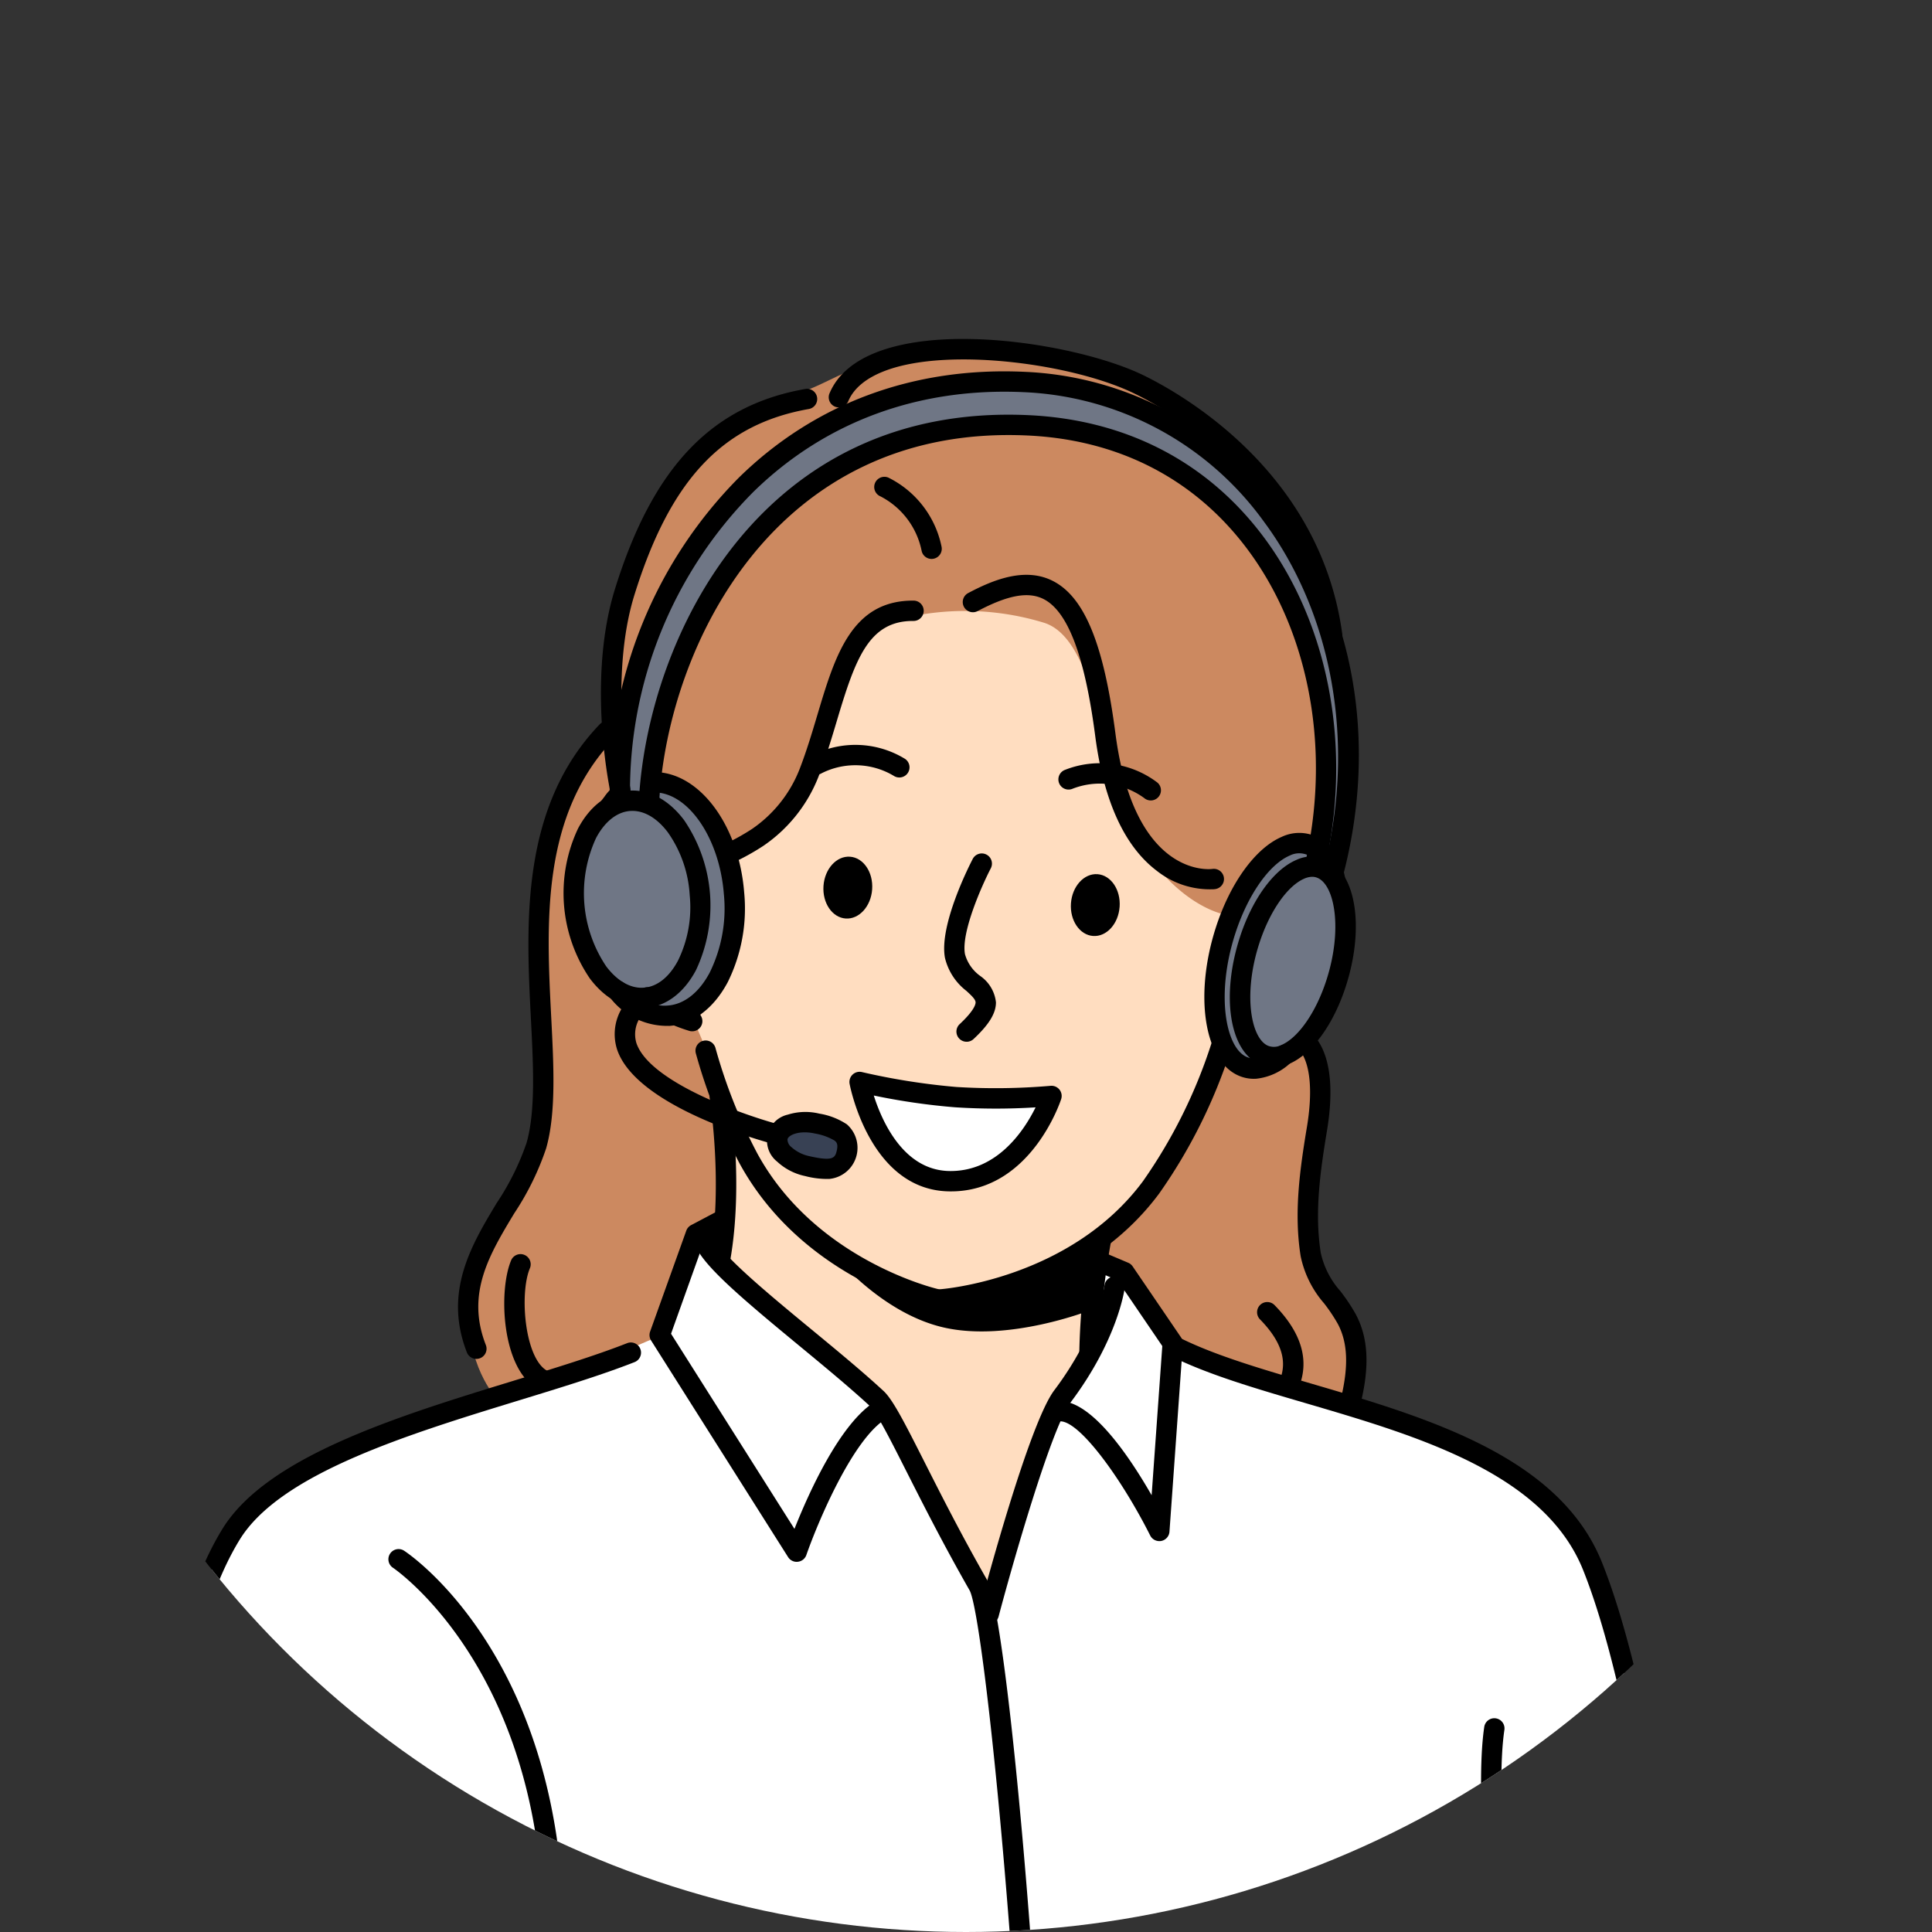 <svg xmlns="http://www.w3.org/2000/svg" xmlns:xlink="http://www.w3.org/1999/xlink" width="228" height="228" viewBox="0 0 228 228">
  <rect x="0" y="0" width="228" height="228" fill="#333333" stroke="none"/>
  <defs>
    <clipPath id="clip-path">
      <circle id="Ellipse_24" data-name="Ellipse 24" cx="114" cy="114" r="114" transform="translate(419 3648.5)" fill="#fff"/>
    </clipPath>
    <clipPath id="clip-path-2">
      <rect id="Rectangle_2493" data-name="Rectangle 2493" width="262.635" height="327.092" fill="none"/>
    </clipPath>
  </defs>
  <g id="img_suitable1" transform="translate(-419 -3648.5)" clip-path="url(#clip-path)">
    <g id="Group_3607" data-name="Group 3607" transform="translate(434.705 3688.5)">
      <g id="Group_3606" data-name="Group 3606" clip-path="url(#clip-path-2)">
        <path id="Path_28035" data-name="Path 28035" d="M198.48,16.273C191.3,7.342,176.4,3.428,166.063,3.2c-7.227-.16-10.878,1.574-16.193,4.133-2.161,1.04-5.647,2.144-8.122,3.425-17.276,8.948-16.717,37.537-16.717,37.537s-7.488,4.8-8.284,16.537c-.533,7.864.492,19.1-.1,29.929-.43,7.821-7.3,13.964-8.176,19.665-1.169,7.616,2.75,12.21,2.75,12.21l79.633-4.737,21.566,6.1s1.728-4.56.533-8.229c-1.125-3.454-5.165-5.846-5.509-11.388-.419-6.777,1-11.006,1.36-18.47.1-2.023-1.617-5.582-1.617-5.582s2.155-21.382,2.7-25.4c1.964-14.553-3.931-33.368-11.4-42.65" transform="translate(-68.655 -2.023)" fill="#cc8960" fill-rule="evenodd"/>
        <path id="Path_28036" data-name="Path 28036" d="M116.652,292.265l-48.173-3.076-3.666,11.723a207.381,207.381,0,0,1-22.885,8.533c-8.126,2.478-17.819,5.127-24.7,11.39-5.635,5.128-9.614,15.352-10.784,26.981-.679,6.748-1.812,17.069-2.242,27.76-1.432,35.567-.171,87.115,7.681,113.948,2.953,10.091,9.98,20.477,23.206,19.991,11.6-.425,23.927-10.622,23.927-10.622l106.867-14.417L165,461.868S184.855,475.193,195.627,481s12.464,4.1,12.464,4.1l16.948-27.623a152.54,152.54,0,0,1-14.491-10.936,78.055,78.055,0,0,1-10.127-10.843l-2.4-1.3a33.812,33.812,0,0,0-1.223-8.482c-1.681-7.012-5.122-18.186-7.578-30.826-4.208-21.667-8.335-49.422-14.769-66.566-4.3-11.448-17.538-15.82-28.362-19.194-11.289-3.519-20.719-7.022-20.719-7.022l-6.073-8.873Z" transform="translate(-2.338 -183.414)" fill="#fff" fill-rule="evenodd"/>
        <path id="Path_28037" data-name="Path 28037" d="M614.971,756.6l-3-.578-2.725.308a7.04,7.04,0,0,0-5.188-1.7c-3.045.328-6.094,3.088-6.094,3.088l-4.343-.746-3.842.806a61.379,61.379,0,0,1-10.749-2.361,22.455,22.455,0,0,1-7.068-3.979s-7.034,3.241-10.7,9.351-3.976,15.089-3.976,15.089a21.24,21.24,0,0,1,6.209,3.223c3.7,2.524,8.865,7.2,15.317,8.2,3.187.495,8.517-.519,12.789-1.745,4.3-1.234,8.078-2.018,10.507-3.1a8.337,8.337,0,0,0,2.749-2.058l5.816,3.764Z" transform="translate(-353.45 -476.59)" fill="#ffddc0" fill-rule="evenodd"/>
        <path id="Path_28038" data-name="Path 28038" d="M222.562,89.19a31.8,31.8,0,0,0-20.263.473c-6,2.241-5.359,12.2-8.49,19.073-2.17,4.763-9.112,7.469-9.112,7.469a26.819,26.819,0,0,1,.842,10.669,25.133,25.133,0,0,1-4.32,9.552,33.656,33.656,0,0,1,3.17,11.551,104.846,104.846,0,0,1-.148,16.9l19.647,16.818s3.435,7.663,6.51,13.354a90.148,90.148,0,0,0,5.794,9.407l7.6-22.4,4.138-6.548.744-13.115a69,69,0,0,0,9.258-11.3,49.472,49.472,0,0,0,5.185-12.617,28.336,28.336,0,0,1-.364-8.054c.456-4.277.964-6.853.964-6.853s-5.875-.99-10.7-9.674c-3.58-6.45-4.033-22.5-10.465-24.706" transform="translate(-114.936 -55.659)" fill="#ffddc0" fill-rule="evenodd"/>
        <path id="Path_28039" data-name="Path 28039" d="M175.29,697.548c-1-3.52-6.544-3.335-14.661-4.294-6.057-.715-14.2-3.127-19.441-2.49-3.163.385-14.789,2.607-17.323,3.735-11.822,5.258-14.309,20.009-14.309,20.009a40.381,40.381,0,0,0-2.692,11.139,51.665,51.665,0,0,0,1.326,17.505c3.463,11.431,15.209,9.867,15.209,9.867s11.031,7.587,17.3,7.9c6.7.339,16.369-4.863,20.413-7.514a34.213,34.213,0,0,0,6.824-6.172l5.608-44.675a4.554,4.554,0,0,0,1.744-5.013" transform="translate(-67.633 -438.04)" fill="#ffddc0" fill-rule="evenodd"/>
        <path id="Path_28040" data-name="Path 28040" d="M152.169,60.539s1.167-15.993,12.157-29.161c7.906-9.474,22.328-13.247,31.2-12.381,9.115.889,22.472,3.647,30.069,17.577A51.4,51.4,0,0,1,230.86,51.26a51.306,51.306,0,0,1,.068,16.965s-7.441-1.926-11.184,9.546c-1.1,3.376-1.7,8.463-.907,11.9.813,3.54,3.039,5.377,3.939,5.5,2.146.29,7.636-4.151,10.382-11.933a14.822,14.822,0,0,0-.7-11.382,55.806,55.806,0,0,0-.029-28,73.353,73.353,0,0,0-6.11-14.1c-9.668-15.6-29.714-16.164-29.714-16.164s-25.12-.96-37.488,16c-10.263,14.077-11.049,32.951-11.049,32.951a11.844,11.844,0,0,0-4.312,6.165c-1.03,3.211-1.041,8.026.83,13.157,2.033,5.575,12.612,9.338,16.1.783,1.642-4.026.78-12.646-1.575-16.954a9.378,9.378,0,0,0-6.944-5.155" transform="translate(-90.736 -8.612)" fill="#6f7685" fill-rule="evenodd"/>
        <path id="Path_28041" data-name="Path 28041" d="M228.953,719.511l-20.77,1.181a27.735,27.735,0,0,1-11.8,3.25c-7.1.4-16.591-1.636-16.591-1.636l-15.9.9-1.756,1.255,3.079,7.625-2.207,1.015-.6,1.641,9.341,21.659,2.027,1.012,14.356-.862,67.581-8.872-5.447-4.545,5.783-.668-3.387-3.305,2.687-.907Z" transform="translate(-102.834 -456.34)" fill="#7486a9" fill-rule="evenodd"/>
        <path id="Path_28042" data-name="Path 28042" d="M280.084,776.039,226.473,779l6.711,8.761-7.1.579a149.592,149.592,0,0,1,9.437,11.9,118.963,118.963,0,0,1,7.334,12.131l4.183-.235L249,815.853s14.821-1.546,29.915-2.653,30.46-1.775,30.46-1.775l-8.429-8.488,8.195-1.072Z" transform="translate(-143.391 -492.192)" fill="#fff" fill-rule="evenodd"/>
        <path id="Path_28043" data-name="Path 28043" d="M258.695,257.275c.7-.047,16.4-1.238,25.66-13.7a62.837,62.837,0,0,0,8.446-16.959,1.2,1.2,0,0,0-2.282-.753,60.41,60.41,0,0,1-8.092,16.28c-8.594,11.563-23.742,12.721-23.894,12.731a1.2,1.2,0,0,0,.159,2.4h0" transform="translate(-163.26 -142.73)"/>
        <path id="Path_28044" data-name="Path 28044" d="M264.422,188.221a1.2,1.2,0,0,0,.74-.321c1.833-1.713,2.647-3.049,2.642-4.332a4.36,4.36,0,0,0-1.868-3.12,4.72,4.72,0,0,1-1.789-2.567c-.476-2.581,2.039-8.186,3.049-10.128a1.2,1.2,0,1,0-2.132-1.108c-.41.79-3.989,7.824-3.279,11.672a6.963,6.963,0,0,0,2.529,3.9c.582.534,1.085,1,1.087,1.36,0,.242-.18.977-1.879,2.565a1.2,1.2,0,0,0,.9,2.076" transform="translate(-165.974 -105.282)"/>
        <path id="Path_28045" data-name="Path 28045" d="M245.743,241.523a76.241,76.241,0,0,0,11.311-.139s-3.354,10.245-12.119,10.059c-8.333-.176-10.525-11.708-10.525-11.708a79.916,79.916,0,0,0,11.333,1.788" transform="translate(-148.671 -152.049)" fill="#fff" fill-rule="evenodd"/>
        <path id="Path_28046" data-name="Path 28046" d="M242.827,250.562c-9.2-.195-11.583-12.175-11.68-12.684a1.2,1.2,0,0,1,1.464-1.392,79.44,79.44,0,0,0,11.137,1.757,75.73,75.73,0,0,0,11.108-.136,1.2,1.2,0,0,1,1.258,1.569c-.142.435-3.467,10.279-12.2,10.862q-.529.035-1.085.024m.745-9.923h0A77.638,77.638,0,0,1,234,239.251c.963,3.032,3.5,8.8,8.882,8.909,5.666.114,8.879-4.808,10.214-7.513a74.72,74.72,0,0,1-9.519-.008m.078-1.2h0Z" transform="translate(-146.588 -149.966)"/>
        <path id="Path_28047" data-name="Path 28047" d="M309.526,141.336a1.2,1.2,0,0,0,.706-2.107,11.214,11.214,0,0,0-10.885-1.508,1.2,1.2,0,1,0,.8,2.265,8.874,8.874,0,0,1,8.513,1.059,1.193,1.193,0,0,0,.866.29" transform="translate(-189.348 -86.875)"/>
        <path id="Path_28048" data-name="Path 28048" d="M228.271,134.846a1.2,1.2,0,0,0,.5-2.25,11.215,11.215,0,0,0-10.986-.305,1.2,1.2,0,0,0,1.247,2.054,8.836,8.836,0,0,1,8.575.354,1.2,1.2,0,0,0,.661.147" transform="translate(-137.764 -83.096)"/>
        <path id="Path_28049" data-name="Path 28049" d="M192.067,115.124a1.2,1.2,0,0,0,.452-.122,27.834,27.834,0,0,0,2.845-1.631,17.68,17.68,0,0,0,6.558-8.26c.847-2.2,1.508-4.408,2.146-6.546,2.181-7.307,3.77-11.782,9.029-11.746a1.2,1.2,0,0,0,.018-2.4c-7.316-.047-9.274,6.511-11.35,13.461-.625,2.094-1.271,4.26-2.085,6.369a15.3,15.3,0,0,1-5.672,7.142,25.8,25.8,0,0,1-2.556,1.461,1.2,1.2,0,0,0,.613,2.276" transform="translate(-121.002 -53.539)"/>
        <path id="Path_28050" data-name="Path 28050" d="M297.217,113.218c.158-.011.253-.023.274-.027a1.2,1.2,0,0,0-.347-2.377c-.372.05-9.225.994-11.437-15.987-1.371-10.517-3.636-16.062-7.345-17.979-3.309-1.709-7.1-.144-10.034,1.41a1.2,1.2,0,1,0,1.124,2.123c3.591-1.9,6-2.331,7.807-1.4,2.857,1.477,4.841,6.761,6.065,16.155,1,7.657,3.443,13.008,7.266,15.9a10.114,10.114,0,0,0,6.627,2.178" transform="translate(-169.778 -48.269)"/>
        <path id="Path_28051" data-name="Path 28051" d="M153.316,64.631a1.221,1.221,0,0,0,.165-.022,1.2,1.2,0,0,0,.933-1.42c-.978-4.736-1.976-14.863.486-22.778,4.225-13.579,10.38-20.14,20.579-21.94a1.2,1.2,0,1,0-.418-2.366C164,18.056,157.077,25.333,152.607,39.7c-3.212,10.322-.828,22.611-.545,23.979a1.2,1.2,0,0,0,1.255.956" transform="translate(-95.735 -10.202)"/>
        <path id="Path_28052" data-name="Path 28052" d="M283.972,36.137c.028,0,.056,0,.084-.008a1.2,1.2,0,0,0,1.028-1.353C282.51,15.9,266.527,6.69,261.689,4.315c-6.818-3.346-22.383-6.122-31.252-2.856-2.929,1.079-4.89,2.726-5.83,4.9a1.2,1.2,0,1,0,2.2.954c.668-1.544,2.167-2.754,4.455-3.6,7.513-2.768,22.207-.755,29.362,2.759C265.2,8.714,280.29,17.406,282.7,35.1a1.2,1.2,0,0,0,1.269,1.037" transform="translate(-142.392 0)"/>
        <path id="Path_28053" data-name="Path 28053" d="M245.973,54.168a1.272,1.272,0,0,0,.194-.029,1.2,1.2,0,0,0,.9-1.442,11.7,11.7,0,0,0-6.274-8.125,1.2,1.2,0,0,0-.929,2.216,9.306,9.306,0,0,1,4.863,6.452,1.2,1.2,0,0,0,1.248.928" transform="translate(-151.663 -28.21)"/>
        <path id="Path_28054" data-name="Path 28054" d="M164.117,211.8a1.2,1.2,0,0,0,.675-2.133c-.1-.08-.2-.162-.295-.247a1.2,1.2,0,0,0-1.586,1.8c.121.107.245.21.371.311a1.2,1.2,0,0,0,.835.264" transform="translate(-103.065 -132.635)"/>
        <path id="Path_28055" data-name="Path 28055" d="M175.341,218.124a1.2,1.2,0,0,0,.271-2.348c-.578-.177-1.13-.375-1.64-.589a1.2,1.2,0,0,0-.928,2.216c.584.245,1.212.47,1.866.67a1.182,1.182,0,0,0,.432.051" transform="translate(-109.283 -136.42)"/>
        <path id="Path_28056" data-name="Path 28056" d="M308.327,176.53c.142-2.014-1.028-3.738-2.614-3.85s-2.988,1.43-3.13,3.444,1.029,3.737,2.615,3.849,2.986-1.43,3.128-3.443" transform="translate(-191.902 -109.516)" fill-rule="evenodd"/>
        <path id="Path_28057" data-name="Path 28057" d="M228.481,170.893c.142-2.014-1.028-3.737-2.613-3.849s-2.988,1.429-3.13,3.443,1.029,3.738,2.616,3.85,2.986-1.431,3.128-3.444" transform="translate(-141.261 -105.942)" fill-rule="evenodd"/>
        <path id="Path_28058" data-name="Path 28058" d="M209.913,258.061a1.2,1.2,0,0,0,.181-2.372c-.143-.032-14.466-3.372-21.354-16.033a62.158,62.158,0,0,1-4.928-12.437,1.2,1.2,0,1,0-2.309.664,64.539,64.539,0,0,0,5.126,12.921c7.421,13.643,22.313,17.09,22.943,17.23a1.2,1.2,0,0,0,.341.027" transform="translate(-115.086 -143.559)"/>
        <path id="Path_28059" data-name="Path 28059" d="M135.342,735.651c.977-.065,1.967-.153,2.958-.251a1.2,1.2,0,0,0,1.077-1.313,1.175,1.175,0,0,0-1.313-1.077c-4.707.462-9.832.73-12.2-.838-4.292-2.842-11.533-15.671-11.623-18.692-.317-10.749,12.668-19.681,14.314-20.125,1.674-.354,3.349-.74,4.987-1.117,5.735-1.32,11.151-2.568,14.612-2,1.717.281,3.618.64,5.456.986,3.461.652,7.04,1.328,9.687,1.543,1.329.108,2.583.19,3.759.268,6.919.458,9.991.779,10.29,3.6a2.137,2.137,0,0,1-.624,1.663c-2.01,2.3-8.132,4.044-14.871,4.247-8.952.264-18.015-3.015-18.106-3.049a1.2,1.2,0,1,0-.828,2.256,57.509,57.509,0,0,0,19,3.195c5.772-.168,13.583-1.6,16.611-5.07a4.523,4.523,0,0,0,1.2-3.5c-.526-4.947-5.557-5.28-12.52-5.74-1.165-.077-2.407-.159-3.723-.266-2.52-.2-6.037-.869-9.437-1.51-1.852-.349-3.767-.711-5.514-1-3.925-.639-9.567.658-15.538,2.032-1.625.374-3.286.757-4.958,1.111-2.628.557-16.564,10.4-16.206,22.543.12,4.075,7.984,17.505,12.7,20.626,2.438,1.614,6.477,1.765,10.806,1.476" transform="translate(-70.928 -436.161)"/>
        <path id="Path_28060" data-name="Path 28060" d="M169.572,865.753a12.15,12.15,0,0,0,1.711-.234c8.935-1.887,19.377-8.616,19.818-8.9a1.2,1.2,0,0,0-1.308-2.016c-.1.067-10.512,6.773-19.006,8.567-8.143,1.721-18.706-7.433-18.812-7.526a1.2,1.2,0,0,0-1.582,1.808c.44.385,10.279,8.9,19.178,8.3" transform="translate(-95.125 -541.896)"/>
        <path id="Path_28061" data-name="Path 28061" d="M143.467,837.875c8.633-.576,19.437-4.311,26.865-7.091a1.2,1.2,0,0,0-.842-2.25c-7.4,2.771-18.179,6.512-26.586,6.969-8.471.464-14.84-7.977-17.975-16.033a1.2,1.2,0,1,0-2.239.872c3.44,8.839,10.592,18.094,20.346,17.56l.432-.026" transform="translate(-77.762 -519.252)"/>
        <path id="Path_28062" data-name="Path 28062" d="M140.878,793.467a108.507,108.507,0,0,0,19.907-3.146,1.2,1.2,0,0,0-.634-2.317c-8.822,2.412-23.94,4.118-32.385,2.813-8.343-1.289-13.327-12.369-11.851-26.345a1.2,1.2,0,0,0-2.389-.252c-1.615,15.3,4.219,27.48,13.874,28.971a64.823,64.823,0,0,0,13.478.276" transform="translate(-71.833 -484.014)"/>
        <path id="Path_28063" data-name="Path 28063" d="M187.348,262.723a1.2,1.2,0,0,0,1.1-.991c1.6-9.079.024-19.085-.045-19.507a1.2,1.2,0,0,0-2.372.381c.016.1,1.577,10.037.051,18.709a1.2,1.2,0,0,0,1.264,1.407" transform="translate(-117.979 -152.988)"/>
        <path id="Path_28064" data-name="Path 28064" d="M32.773,532.38c9.174-.613,17.79-5.82,20.79-7.822a1.2,1.2,0,1,0-1.334-2c-3.758,2.508-16.867,10.378-27.775,6.367-6.262-2.3-10.795-8.24-13.471-17.645C5.521,492.1,4.058,465.211,2.827,434.617c-.816-20.266-1.5-69.369,9.775-87.6,4.81-7.783,19.8-12.379,33.028-16.434,4.971-1.524,9.665-2.963,13.552-4.488a1.2,1.2,0,1,0-.877-2.236c-3.8,1.49-8.452,2.917-13.377,4.427-13.632,4.179-29.083,8.916-34.369,17.468C-.642,363.873-.6,409.268.426,434.714c1.238,30.751,2.712,57.787,8.246,77.226,2.9,10.184,7.93,16.658,14.954,19.242a22.07,22.07,0,0,0,9.147,1.2" transform="translate(0 -205.348)"/>
        <path id="Path_28065" data-name="Path 28065" d="M101.165,426.06c.031,0,.063-.005.094-.01a1.2,1.2,0,0,0,1.015-1.362c-3.544-24.266-17.441-33.656-18.03-34.044a1.2,1.2,0,0,0-1.322,2.007c.136.09,13.6,9.251,16.975,32.384a1.2,1.2,0,0,0,1.268,1.026" transform="translate(-52.25 -247.635)"/>
        <path id="Path_28066" data-name="Path 28066" d="M127.955,587.042c.037,0,.073-.007.11-.012a1.2,1.2,0,0,0,1-1.376c-2.333-14.614.123-63.4.147-63.895a1.2,1.2,0,1,0-2.4-.122c-.1,2.015-2.493,49.534-.121,64.4a1.2,1.2,0,0,0,1.266,1.01" transform="translate(-79.688 -330.118)"/>
        <path id="Path_28067" data-name="Path 28067" d="M38.867,758.148a1.2,1.2,0,0,0,.989-.648c4.357-8.456,10.18-9.74,16.922-11.226a50.839,50.839,0,0,0,10.259-3.07,1.2,1.2,0,1,0-.98-2.194,48.864,48.864,0,0,1-9.8,2.916c-7.028,1.55-13.668,3.014-18.541,12.472a1.2,1.2,0,0,0,1.147,1.749" transform="translate(-23.839 -469.909)"/>
        <path id="Path_28068" data-name="Path 28068" d="M439.488,583.7a1.2,1.2,0,0,0,1.119-1.276c-.021-.335-2.153-33.719-1.4-55.4.271-7.8.866-13.3,1.391-18.144.752-6.943,1.3-11.959.279-19.082-3.089-21.643-4.2-36.651-3.2-43.4a1.2,1.2,0,0,0-2.377-.351c-1.3,8.814,1.023,28.841,3.2,44.091.973,6.824.444,11.714-.29,18.484-.5,4.644-1.129,10.426-1.4,18.318-.758,21.806,1.381,55.308,1.4,55.643a1.2,1.2,0,0,0,1.276,1.121h0" transform="translate(-275.845 -282.248)"/>
        <path id="Path_28069" data-name="Path 28069" d="M536.568,711.585a1.2,1.2,0,0,0,1.087-.92c.163-.688.87-4.181-1.211-5.479-7.5-4.68-17.643-11.967-23.37-20.109-1.034-1.469-3.869-1.9-5.04-2.015-1.82-.182-8.122-.421-12.864,4.083a1.2,1.2,0,1,0,1.654,1.743c3.917-3.719,9.234-3.582,10.772-3.453,2.193.187,3.33.782,3.512,1.026,5.958,8.471,16.373,15.967,24.062,20.764.361.225.432,1.656.145,2.889a1.2,1.2,0,0,0,.894,1.444,1.222,1.222,0,0,0,.356.029" transform="translate(-313.818 -433.172)"/>
        <path id="Path_28070" data-name="Path 28070" d="M485.095,783.03a3.264,3.264,0,0,0,1.6-.511,3,3,0,0,0,1.3-2.2,1.2,1.2,0,1,0-2.4-.156v0a.589.589,0,0,1-.24.361c-.129.081-.659.3-2.044-.195-3.8-1.356-31.071-15.487-39.49-24.1a1.2,1.2,0,0,0-1.718,1.68c8.833,9.037,36.386,23.251,40.4,24.684a6.5,6.5,0,0,0,2.584.444" transform="translate(-280.185 -479.394)"/>
        <path id="Path_28071" data-name="Path 28071" d="M407.11,455.722a1.2,1.2,0,0,0,1.118-1.279c-.237-3.544-1.375-7.888-3.1-14.463-2.031-7.754-4.812-18.371-8.007-34.59-.938-4.762-1.84-9.922-2.795-15.386-2.672-15.285-5.435-31.089-9.5-41.265-5.008-12.544-20.6-17.116-34.353-21.149-5.768-1.691-11.216-3.288-15.334-5.319a1.2,1.2,0,0,0-1.063,2.154c4.305,2.124,9.85,3.749,15.721,5.47,13.229,3.879,28.223,8.275,32.8,19.735,3.969,9.944,6.711,25.624,9.361,40.788.957,5.475,1.861,10.649,2.8,15.436,3.208,16.291,6,26.951,8.039,34.734,1.688,6.443,2.8,10.7,3.024,14.014a1.2,1.2,0,0,0,1.279,1.119" transform="translate(-211.463 -204.317)"/>
        <path id="Path_28072" data-name="Path 28072" d="M555.6,777.983a1.2,1.2,0,0,0,1.027-1.666c-1.731-4.1-.48-10.728,3.113-16.493,3.3-5.292,7.84-8.612,12.166-8.9.036,0,.07,0,.107-.006a1.2,1.2,0,0,0-.148-2.4l-.123.007c-5.169.345-10.28,3.993-14.041,10.027-4.05,6.5-5.34,13.836-3.288,18.7a1.2,1.2,0,0,0,1.187.732" transform="translate(-351.019 -474.737)"/>
        <path id="Path_28073" data-name="Path 28073" d="M509.349,744.943a1.2,1.2,0,0,0,1.076-.873c3.439-12.222,10.18-14.968,14.639-16.786l.378-.154a1.2,1.2,0,1,0-.91-2.223l-.374.153c-4.894,1.994-12.289,5.007-16.046,18.36a1.2,1.2,0,0,0,.831,1.482,1.188,1.188,0,0,0,.405.042" transform="translate(-322.234 -459.704)"/>
        <path id="Path_28074" data-name="Path 28074" d="M581.055,823.6l.184-.013a58.39,58.39,0,0,0,9.63-2.069c1.057-.287,2.045-.555,2.9-.764l.132-.033c6.64-1.627,11.438-2.8,11.132-7.387-.2-2.927-3.609-6.2-10.643-6.478a57.178,57.178,0,0,0-8.852.322,29.58,29.58,0,0,1-9.541-.257,1.2,1.2,0,1,0-.417,2.366,32,32,0,0,0,10.2.283,54.814,54.814,0,0,1,8.52-.312c5.884.23,8.238,2.721,8.339,4.237.165,2.466-2.734,3.282-9.306,4.893l-.132.032c-.87.214-1.876.488-2.954.779a57.831,57.831,0,0,1-9.188,1.993l-.153.011c-6.036.4-11.655-3.448-16.83-7.677a39.459,39.459,0,0,0-6.9-3.993,1.2,1.2,0,1,0-1.055,2.159,38.175,38.175,0,0,1,6.432,3.7c5.557,4.541,11.643,8.672,18.507,8.214" transform="translate(-352.281 -511.703)"/>
        <path id="Path_28075" data-name="Path 28075" d="M652.741,778.723a1.2,1.2,0,0,0,.782-2.035c-.425-.437-.871-.9-1.335-1.39-3.694-3.857-8.753-9.141-13.642-11.236-1.889-.81-4.339-.766-7.276.124a41.182,41.182,0,0,0-10.614,5.511,1.2,1.2,0,1,0,1.422,1.937,39.478,39.478,0,0,1,9.89-5.148c2.383-.724,4.276-.8,5.632-.216,4.438,1.9,9.3,6.982,12.852,10.691.469.49.918.959,1.346,1.4a1.2,1.2,0,0,0,.943.362" transform="translate(-393.331 -484.229)"/>
        <path id="Path_28076" data-name="Path 28076" d="M691.384,832.625a1.2,1.2,0,0,0,.488-2.258c-2.873-1.536-5.1-2.989-5.118-3a1.2,1.2,0,0,0-1.317,2.01c.094.061,2.33,1.523,5.3,3.112a1.2,1.2,0,0,0,.646.139" transform="translate(-434.384 -524.619)"/>
        <path id="Path_28077" data-name="Path 28077" d="M657.421,805.985a1.2,1.2,0,0,0,.563-2.213l-3.132-1.982a1.2,1.2,0,1,0-1.285,2.029L656.7,805.8a1.189,1.189,0,0,0,.721.184" transform="translate(-414.162 -508.405)"/>
        <path id="Path_28078" data-name="Path 28078" d="M682.4,765.484a1.2,1.2,0,0,0,.722-2.092l-4.684-4.205c-4.408-3.758-10.078-.957-12.462,1.046a1.2,1.2,0,1,0,1.545,1.84c.236-.2,5.414-4.42,9.335-1.078l4.661,4.184a1.193,1.193,0,0,0,.882.305" transform="translate(-422.114 -480.329)"/>
        <path id="Path_28079" data-name="Path 28079" d="M607.869,757.158a1.2,1.2,0,0,0,.083-2.389c-6.077-.836-12.267-4.537-12.329-4.574a1.2,1.2,0,0,0-1.242,2.057c.269.162,6.666,3.993,13.244,4.9a1.2,1.2,0,0,0,.245.008" transform="translate(-376.61 -475.69)"/>
        <path id="Path_28080" data-name="Path 28080" d="M703.761,764.1a1.2,1.2,0,0,0,.64-2.161,5.489,5.489,0,0,0-6.647-.319,1.2,1.2,0,1,0,1.481,1.891,3.066,3.066,0,0,1,3.727.352,1.2,1.2,0,0,0,.8.236" transform="translate(-442.249 -482.434)"/>
        <path id="Path_28081" data-name="Path 28081" d="M187.386,747.029a1.218,1.218,0,0,0,.406-.1,1.2,1.2,0,0,0,.613-1.586,1.491,1.491,0,0,1-.144-1.192,2.189,2.189,0,0,1,1.425-.665l79.886-4.8c1.568.021,2.456-.416,2.642-1.315.105-.514.043-1.324-1.695-2.449L245.687,717.8c-.028-.02-.058-.038-.088-.055a6.741,6.741,0,0,0-1.812-.681,7.042,7.042,0,0,0-1.95-.077l-19.349,1.076h-.009a1.2,1.2,0,0,0,.152,2.4l1.068-.06,18.339-1.021a4.926,4.926,0,0,1,1.276.039,4.385,4.385,0,0,1,1.06.394l23.984,16.535L189.5,741.091a4.477,4.477,0,0,0-3.308,1.836,3.559,3.559,0,0,0,.013,3.39,1.2,1.2,0,0,0,1.179.713" transform="translate(-117.828 -454.719)"/>
        <path id="Path_28082" data-name="Path 28082" d="M187.392,751.111l-.015-1.2-.08-1.2-14.853.916a2.222,2.222,0,0,1-1.087-.214,1.766,1.766,0,0,1-.44-.882,1.334,1.334,0,0,0-.075-.241l-8.461-19.858a1.766,1.766,0,0,1-.147-.767,3.919,3.919,0,0,1,.746-.233l15.92-.886h.015a1.2,1.2,0,0,0-.145-2.4l-15.99.89c-.04,0-.079.007-.118.013a3.756,3.756,0,0,0-2.518,1.441,3.477,3.477,0,0,0,.031,2.889l8.413,19.747a3.956,3.956,0,0,0,1.337,2.217,4.42,4.42,0,0,0,2.662.683Z" transform="translate(-101.368 -459.278)"/>
        <path id="Path_28083" data-name="Path 28083" d="M393.447,776.691c.907-.06,2.145-.338,2.183-1.533.02-.659.046-1.478-5.582-4.1a1.2,1.2,0,0,0-1.015,2.179c.756.352,1.577.763,2.305,1.152l-11.2.688h-.005a1.2,1.2,0,0,0,.155,2.4l12.448-.768c.172,0,.425,0,.711-.015" transform="translate(-240.383 -488.961)"/>
        <path id="Path_28084" data-name="Path 28084" d="M300.978,798.271a1.2,1.2,0,0,0,.811-2c-.121-.134-12.251-13.518-23.5-23.466a1.2,1.2,0,1,0-1.591,1.8c8.507,7.521,17.533,17.038,21.388,21.186-4.474-.1-13.686-.2-24.082.356-12.811.681-28.573,2.944-32.334,3.5-1.785-3.214-9-15.858-16.2-23.559a1.2,1.2,0,0,0-1.755,1.641c7.91,8.46,16.165,23.649,16.248,23.8a1.2,1.2,0,0,0,1.239.615c.183-.028,18.465-2.835,32.929-3.6s26.6-.275,26.719-.27a1.052,1.052,0,0,0,.132,0" transform="translate(-141.68 -489.947)"/>
        <path id="Path_28085" data-name="Path 28085" d="M283.619,806.721l.061-.006c.185-.021,18.645-2.207,33.123-2.979,14.506-.778,27.112-1.208,27.237-1.213a1.176,1.176,0,0,0,1.072-.749,1.2,1.2,0,0,0-.248-1.284,320.957,320.957,0,0,0-28.507-25.828,1.2,1.2,0,1,0-1.485,1.888,314.866,314.866,0,0,1,26.357,23.67c-4.5.17-14.028.552-24.555,1.116-12.831.684-28.748,2.471-32.474,2.9-.316-.569-.815-1.452-1.46-2.564a1.2,1.2,0,1,0-2.077,1.207c1.142,1.967,1.813,3.206,1.818,3.215a1.2,1.2,0,0,0,1.136.627" transform="translate(-177.904 -491.155)"/>
        <path id="Path_28086" data-name="Path 28086" d="M187.417,812.081a1.217,1.217,0,0,0,.406-.1,1.2,1.2,0,0,0,.613-1.586,1.488,1.488,0,0,1-.144-1.193,2.187,2.187,0,0,1,1.424-.664l17.583-1.056h.011a1.2,1.2,0,0,0-.149-2.4l-.2.011-17.432,1.047a4.476,4.476,0,0,0-3.307,1.835,3.56,3.56,0,0,0,.013,3.391,1.2,1.2,0,0,0,1.179.712" transform="translate(-117.848 -510.612)"/>
        <path id="Path_28087" data-name="Path 28087" d="M402.763,788.992c1.219-.082,1.917-.519,2.077-1.306.105-.509.045-1.32-1.7-2.446l-4.918-3.391-.755.939-.679.992,4.194,2.891-4.971.3a1.2,1.2,0,0,0,.125,2.4l.189-.01,5.87-.353q.3,0,.564-.013" transform="translate(-250.444 -495.877)"/>
        <path id="Path_28088" data-name="Path 28088" d="M187.421,777.636l-.014-1.2-.08-1.2-14.854.916a2.225,2.225,0,0,1-1.087-.214,1.776,1.776,0,0,1-.439-.882,1.326,1.326,0,0,0-.074-.241l-8.462-19.858a1.762,1.762,0,0,1-.147-.766,3.825,3.825,0,0,1,.745-.234l.572-.03h.016a1.2,1.2,0,0,0-.144-2.4l-.641.034-.12.013a3.753,3.753,0,0,0-2.518,1.443,3.475,3.475,0,0,0,.031,2.888l8.414,19.746a3.954,3.954,0,0,0,1.335,2.216,4.417,4.417,0,0,0,2.662.684Z" transform="translate(-101.387 -476.643)"/>
        <path id="Path_28089" data-name="Path 28089" d="M408.843,801.735c.907-.06,2.147-.338,2.185-1.534.02-.659.046-1.478-5.581-4.1a1.2,1.2,0,0,0-1.015,2.179c.755.351,1.576.762,2.3,1.151l-2.334.142H404.4a1.2,1.2,0,0,0,.154,2.4l3.586-.221c.171,0,.424,0,.708-.014" transform="translate(-255.771 -504.845)"/>
        <path id="Path_28090" data-name="Path 28090" d="M301.007,828.868a1.2,1.2,0,0,0,.811-2c-.021-.023-2.1-2.319-5.276-5.659a1.2,1.2,0,0,0-1.74,1.657c1.317,1.384,2.444,2.587,3.311,3.521-4.473-.1-13.686-.2-24.082.356-12.8.679-28.573,2.944-32.336,3.5-1.785-3.214-9-15.858-16.2-23.56a1.2,1.2,0,0,0-1.755,1.641c7.909,8.46,16.164,23.65,16.247,23.8a1.2,1.2,0,0,0,1.239.615c.183-.028,18.482-2.833,32.931-3.6s26.6-.275,26.718-.27a1.051,1.051,0,0,0,.132,0" transform="translate(-141.699 -511.385)"/>
        <path id="Path_28091" data-name="Path 28091" d="M283.649,861.76l.061-.006c.185-.022,18.642-2.2,33.123-2.979,14.506-.778,27.112-1.208,27.237-1.213a1.184,1.184,0,0,0,1.072-.749,1.2,1.2,0,0,0-.248-1.284c-.033-.034-3.421-3.552-8.589-8.458a1.2,1.2,0,0,0-1.654,1.743c2.83,2.687,5.12,4.95,6.609,6.445-4.5.17-14.028.552-24.556,1.116-12.83.686-28.748,2.471-32.474,2.9-.316-.569-.813-1.452-1.459-2.563a1.2,1.2,0,1,0-2.077,1.205c1.14,1.968,1.812,3.207,1.816,3.216a1.2,1.2,0,0,0,1.137.627" transform="translate(-177.924 -537.034)"/>
        <path id="Path_28092" data-name="Path 28092" d="M114.01,788.86a1.2,1.2,0,0,0,.455-2.275c-15.308-7.6-7.119-36.072-6.135-39.292a1.2,1.2,0,0,0-2.3-.7c-4.709,15.417-5.607,35.705,7.366,42.147a1.2,1.2,0,0,0,.613.123" transform="translate(-65.233 -472.975)"/>
        <path id="Path_28093" data-name="Path 28093" d="M422.687,818.841,463,816.149a1.2,1.2,0,0,0-.16-2.4l-40.316,2.692a1.2,1.2,0,0,0,.16,2.4" transform="translate(-267.271 -516.109)"/>
        <path id="Path_28094" data-name="Path 28094" d="M306.576,303.208a1.2,1.2,0,0,0,1.12-1.214,82.859,82.859,0,0,1,1.313-12.841,1.2,1.2,0,0,0-2.364-.435,83.782,83.782,0,0,0-1.351,13.307,1.2,1.2,0,0,0,1.218,1.185l.065,0" transform="translate(-193.627 -182.491)"/>
        <path id="Path_28095" data-name="Path 28095" d="M256.367,292.4s-10.633,5.894-18.584,6.011a19.191,19.191,0,0,1-13.221-5.543s5.753,7.428,13.467,9.226,17.389-2.038,17.389-2.038Z" transform="translate(-142.425 -185.449)" fill-rule="evenodd"/>
        <path id="Path_28096" data-name="Path 28096" d="M222.559,434.189a1.2,1.2,0,0,0,1.121-1.221c-.9-47.967-5.7-99.956-8.093-104.135-3.048-5.337-5.447-10.082-7.376-13.895-2.338-4.621-3.749-7.411-4.864-8.441-2.449-2.262-5.521-4.8-8.492-7.249-5.111-4.218-10.9-9-11.529-10.914a1.2,1.2,0,1,0-2.283.746c.785,2.4,5.164,6.145,12.282,12.02,2.945,2.431,5.992,4.945,8.392,7.161.8.736,2.444,3.991,4.35,7.76,1.941,3.836,4.356,8.611,7.434,14,1.7,2.982,6.811,51.557,7.775,102.99a1.2,1.2,0,0,0,1.225,1.178l.058,0" transform="translate(-114.786 -182.347)"/>
        <path id="Path_28097" data-name="Path 28097" d="M274.071,343.532a1.2,1.2,0,0,0,1.082-.891c1.584-5.993,6.2-22.215,8.491-25.263,5.531-7.345,6.359-13.261,6.392-13.509a1.2,1.2,0,0,0-2.382-.316c-.007.058-.81,5.582-5.929,12.379-3,3.978-8.3,23.843-8.895,26.094a1.2,1.2,0,0,0,1.241,1.506" transform="translate(-173.013 -191.863)"/>
        <path id="Path_28098" data-name="Path 28098" d="M307.786,328.5a1.2,1.2,0,0,0,1.119-1.113l1.58-22.152a1.2,1.2,0,0,0-.206-.762l-5.718-8.394a1.2,1.2,0,0,0-.524-.429l-3.048-1.292a1.2,1.2,0,1,0-.937,2.212l2.723,1.154,5.283,7.757L306.8,323.085c-2.9-5.05-7.764-12.144-11.73-10.987a1.2,1.2,0,0,0,.677,2.305c2.156-.628,7.363,6.438,10.884,13.434a1.2,1.2,0,0,0,1.153.659" transform="translate(-186.598 -186.629)"/>
        <path id="Path_28099" data-name="Path 28099" d="M184.084,322.665l.058-.005a1.2,1.2,0,0,0,1-.8c1.285-3.7,5.5-13.826,9.5-16.131a1.2,1.2,0,0,0-1.2-2.082c-4.27,2.461-8.063,10.984-9.706,15.136l-14.565-23.029,3.9-10.913,2.591-1.368a1.2,1.2,0,0,0-1.122-2.125l-3,1.587a1.2,1.2,0,0,0-.571.657L166.7,295.5a1.2,1.2,0,0,0,.116,1.047l16.169,25.564a1.2,1.2,0,0,0,1.1.557" transform="translate(-105.685 -178.354)"/>
        <path id="Path_28100" data-name="Path 28100" d="M142,167.9a17.878,17.878,0,0,1-1.4-17.727c1.428-2.681,3.537-4.262,5.941-4.451l.074-.005c2.378-.159,4.681,1.072,6.491,3.471a17.881,17.881,0,0,1,1.4,17.727c-1.427,2.68-3.537,4.261-5.942,4.45l-.074.005c-2.378.159-4.68-1.072-6.49-3.471m4.733-19.783c-1.557.123-2.981,1.253-4.008,3.185a15.5,15.5,0,0,0,1.193,15.151c1.305,1.73,2.871,2.624,4.414,2.52l.044,0c1.557-.122,2.981-1.253,4.009-3.184a14.283,14.283,0,0,0,1.388-7.731h0a14.293,14.293,0,0,0-2.58-7.42c-1.306-1.73-2.872-2.624-4.416-2.521l-.043,0m8.227,9.844h0Z" transform="translate(-88.084 -92.411)"/>
        <path id="Path_28101" data-name="Path 28101" d="M160.349,169.715l.082-.006c2.77-.218,5.2-2.048,6.86-5.154a19.572,19.572,0,0,0,1.942-10.6c-.625-7.944-5.277-14.181-10.589-14.2a1.2,1.2,0,0,0-.009,2.4c4,.013,7.684,5.39,8.2,11.985a17.148,17.148,0,0,1-1.668,9.278c-1.255,2.356-3,3.737-4.926,3.888-1.715.166-3.5-.75-5.008-2.494a1.2,1.2,0,0,0-1.818,1.572,8.508,8.508,0,0,0,6.933,3.323" transform="translate(-97.117 -88.641)"/>
        <path id="Path_28102" data-name="Path 28102" d="M151.888,147.371a1.2,1.2,0,0,0,.861-.451c.118-.148.223-.289.324-.423a3.792,3.792,0,0,1,.71-.793,1.2,1.2,0,1,0-1.466-1.9,5.951,5.951,0,0,0-1.163,1.25c-.089.118-.182.242-.286.373a1.2,1.2,0,0,0,1.021,1.946" transform="translate(-95.52 -91.046)"/>
        <path id="Path_28103" data-name="Path 28103" d="M357.264,191.46c-3.461-1.662-4.426-8.057-2.243-14.873,1.447-4.522,4-8.045,6.674-9.193a4.267,4.267,0,0,1,3.627-.018c3.462,1.663,4.426,8.057,2.244,14.872-1.447,4.521-4,8.045-6.674,9.193a4.9,4.9,0,0,1-1.613.4,3.993,3.993,0,0,1-2.015-.386m5.381-21.86c-2.018.869-4.113,3.9-5.335,7.719-1.881,5.872-.985,11.025.995,11.976a1.9,1.9,0,0,0,1.636-.06c2.019-.869,4.114-3.9,5.336-7.719,1.881-5.871.985-11.023-1-11.974a1.6,1.6,0,0,0-.818-.154,2.493,2.493,0,0,0-.818.213" transform="translate(-224.429 -105.905)"/>
        <path id="Path_28104" data-name="Path 28104" d="M351.793,188.383a7,7,0,0,0,4.016-1.867,1.2,1.2,0,0,0-1.567-1.821c-.8.685-2.332,1.734-3.684,1.084-2.427-1.167-3.556-7.387-1.294-14.449,1.467-4.582,4-8.223,6.443-9.277a2.489,2.489,0,0,1,2.122-.067,4.708,4.708,0,0,1,2.063,3.142,1.2,1.2,0,0,0,2.318-.633,6.882,6.882,0,0,0-3.34-4.674,4.843,4.843,0,0,0-4.112.026c-3.1,1.336-6.086,5.456-7.782,10.751-2.509,7.836-1.392,15.456,2.542,17.347a4.5,4.5,0,0,0,2.277.439" transform="translate(-219.215 -101.082)"/>
        <path id="Path_28105" data-name="Path 28105" d="M243.268,77.934a1.2,1.2,0,0,0,1.1-.951c2.957-14.023.038-28.455-7.808-38.607-6.61-8.552-16.062-13.352-27.334-13.882-31.622-1.484-44.83,26.172-46,45.124a1.2,1.2,0,1,0,2.4.148c1.116-18,13.6-44.282,43.494-42.872,10.546.495,19.38,4.974,25.546,12.951,7.421,9.6,10.172,23.3,7.358,36.643a1.2,1.2,0,0,0,1.256,1.447" transform="translate(-103.516 -15.498)"/>
        <path id="Path_28106" data-name="Path 28106" d="M239.352,70.344a1.2,1.2,0,0,0,1.084-.9c3.9-15.413,1.154-30.977-7.539-42.7a39.252,39.252,0,0,0-30.119-16.245c-13.11-.619-24.771,3.685-33.729,12.438a52.529,52.529,0,0,0-15.289,37.662,1.2,1.2,0,1,0,2.4-.057,50.054,50.054,0,0,1,14.566-35.887c8.468-8.275,19.507-12.34,31.937-11.756a36.889,36.889,0,0,1,28.3,15.276c8.14,10.98,10.809,26.188,7.14,40.682a1.2,1.2,0,0,0,1.245,1.494" transform="translate(-97.513 -6.617)"/>
        <path id="Path_28107" data-name="Path 28107" d="M216.032,256.295c.518-2.29-1.261-2.925-3.515-3.434s-4.336.2-4.65,1.591,1.26,2.925,3.515,3.435,4.132.7,4.65-1.592" transform="translate(-131.812 -160.269)" fill="#384154" fill-rule="evenodd"/>
        <path id="Path_28108" data-name="Path 28108" d="M209.038,256.975a6.926,6.926,0,0,1-3.295-1.7A3.15,3.15,0,0,1,207,249.726a6.933,6.933,0,0,1,3.707-.12,8.273,8.273,0,0,1,3.264,1.269,3.688,3.688,0,0,1-2.069,6.439,10.182,10.182,0,0,1-2.86-.338M207.774,252c-.455.155-.759.393-.813.636a1.146,1.146,0,0,0,.461.922,4.574,4.574,0,0,0,2.146,1.075c2.78.628,3.014.2,3.213-.684h0c.184-.812-.083-1.017-.278-1.168a6.832,6.832,0,0,0-2.329-.83,5.233,5.233,0,0,0-1.486-.124,3.577,3.577,0,0,0-.913.173" transform="translate(-129.731 -158.186)"/>
        <path id="Path_28109" data-name="Path 28109" d="M174.689,229.685a1.2,1.2,0,0,0,.226-2.361c-4.195-1.106-15.422-5-16.979-9.654a3.614,3.614,0,0,1,.854-3.526,1.2,1.2,0,0,0-1.887-1.488,5.935,5.935,0,0,0-1.245,5.777c2.247,6.721,16.973,10.775,18.645,11.215a1.2,1.2,0,0,0,.386.037" transform="translate(-98.54 -134.584)"/>
        <path id="Path_28110" data-name="Path 28110" d="M382.114,268.672a1.2,1.2,0,0,0,1.087-.918c1.053-4.375.857-7.689-.615-10.43a21.949,21.949,0,0,0-1.815-2.721,10.037,10.037,0,0,1-2.3-4.492c-.751-4.729-.078-9.55.741-14.486.571-3.445.809-8.127-1.3-10.871a1.2,1.2,0,1,0-1.906,1.463c1.234,1.608,1.529,4.809.832,9.015-.853,5.138-1.552,10.171-.744,15.256a12.215,12.215,0,0,0,2.748,5.55,19.731,19.731,0,0,1,1.627,2.424c1.176,2.188,1.3,4.963.4,8.73a1.2,1.2,0,0,0,1.249,1.48" transform="translate(-238.307 -142.249)"/>
        <path id="Path_28111" data-name="Path 28111" d="M366.5,321.649a1.2,1.2,0,0,0,1.029-.735c1.351-3.222.4-6.524-2.82-9.812a1.2,1.2,0,0,0-1.717,1.682c2.517,2.568,3.276,4.923,2.321,7.2a1.2,1.2,0,0,0,1.187,1.664" transform="translate(-230.003 -197.084)"/>
        <path id="Path_28112" data-name="Path 28112" d="M107.083,198.568a1.2,1.2,0,0,0,1.039-1.636c-2.366-6.054.41-10.659,3.349-15.535a32.753,32.753,0,0,0,3.767-7.672c1.177-4.146.9-9.635.6-15.447-.575-11.209-1.224-23.913,7.463-32.94a1.2,1.2,0,1,0-1.731-1.666c-9.409,9.775-8.7,23.611-8.132,34.728.287,5.608.558,10.9-.508,14.669a30.634,30.634,0,0,1-3.514,7.087c-2.965,4.919-6.326,10.495-3.53,17.65a1.2,1.2,0,0,0,1.2.762" transform="translate(-66.491 -78.204)"/>
        <path id="Path_28113" data-name="Path 28113" d="M124.266,311.263a1.2,1.2,0,0,0,.519-2.241c-2.62-1.5-3.252-9.092-2-12.079a1.2,1.2,0,1,0-2.216-.929c-1.525,3.638-1.1,12.725,3.019,15.092a1.2,1.2,0,0,0,.677.157" transform="translate(-75.955 -187.276)"/>
        <path id="Path_28114" data-name="Path 28114" d="M264.18,810.221a1.2,1.2,0,0,0,.947-1.82c-2.437-4.034-6.831-9.8-7.017-10.041a1.2,1.2,0,1,0-1.909,1.458c.045.059,4.5,5.9,6.87,9.826a1.2,1.2,0,0,0,1.109.577" transform="translate(-162.335 -506.049)"/>
        <path id="Path_28115" data-name="Path 28115" d="M360.88,786.464a1.2,1.2,0,0,0,.808-2.007l-8.47-9.317a1.2,1.2,0,0,0-1.778,1.617l8.469,9.317a1.2,1.2,0,0,0,.97.39" transform="translate(-222.698 -491.373)"/>
        <path id="Path_28116" data-name="Path 28116" d="M341.658,787.294a1.2,1.2,0,0,0,.842-1.968l-7.9-9.477a1.2,1.2,0,1,0-1.846,1.538l7.9,9.477a1.2,1.2,0,0,0,1,.43" transform="translate(-210.869 -491.797)"/>
      </g>
    </g>
  </g>
</svg>
